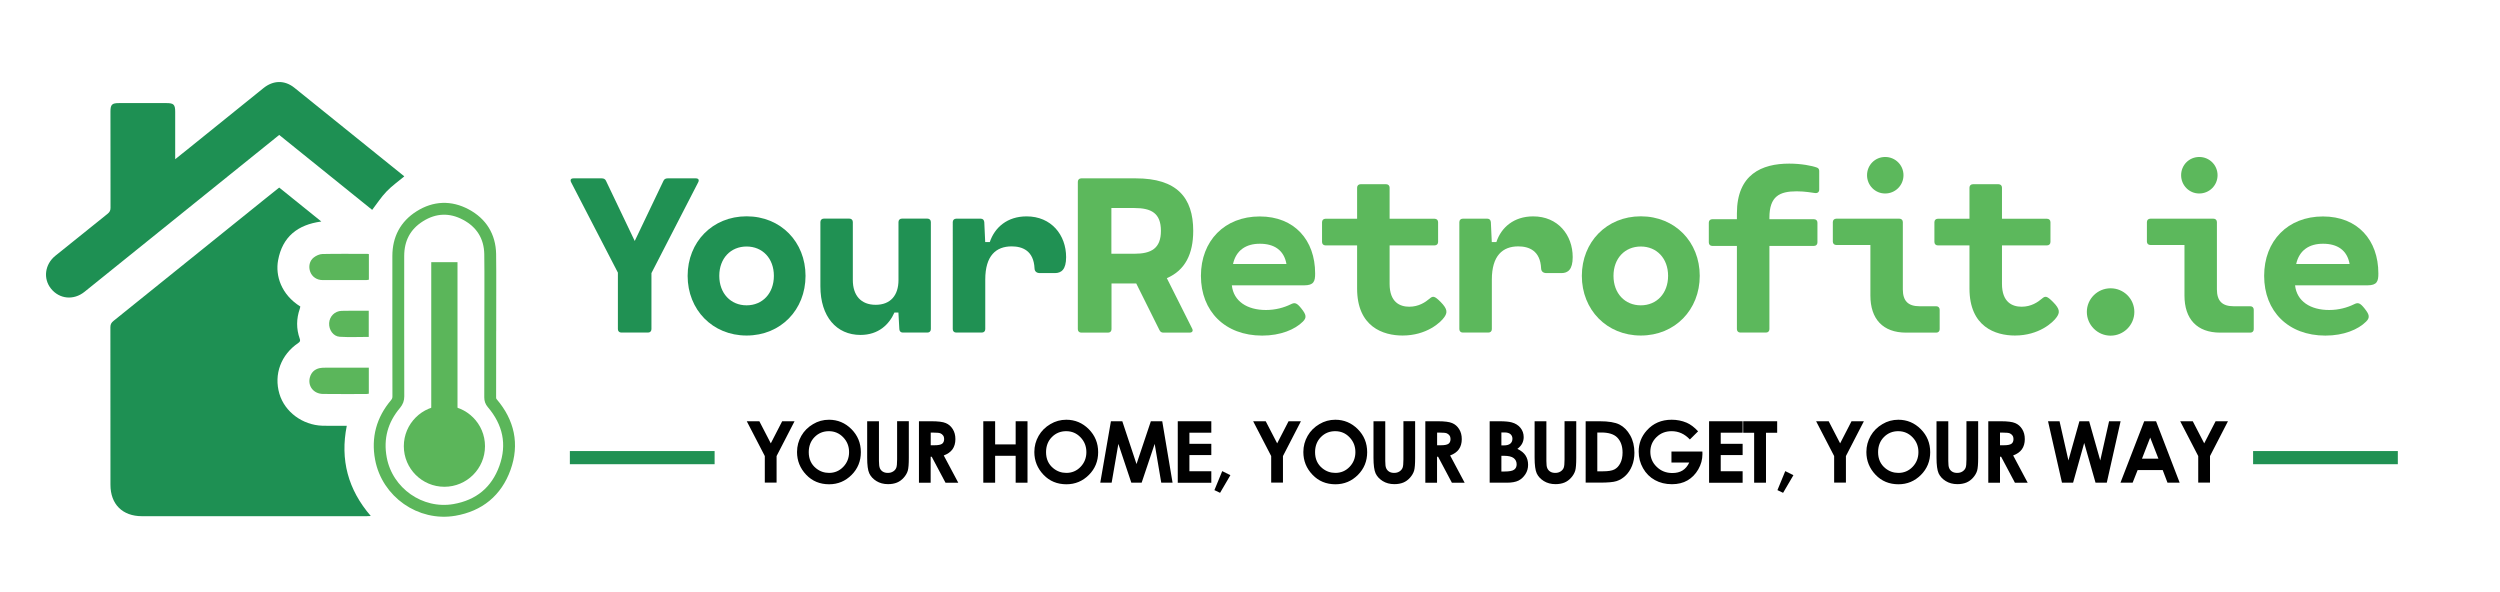 <?xml version="1.0" encoding="utf-8"?>
<!-- Generator: Adobe Illustrator 27.4.0, SVG Export Plug-In . SVG Version: 6.00 Build 0)  -->
<svg version="1.1" id="Layer_1" xmlns="http://www.w3.org/2000/svg" xmlns:xlink="http://www.w3.org/1999/xlink" x="0px" y="0px"
	 viewBox="0 0 380 90" style="enable-background:new 0 0 380 90;" xml:space="preserve">
<style type="text/css">
	.st0{fill:none;}
	.st1{fill:#209153;}
	.st2{fill:#5CB85C;}
	.st3{fill:#209153;stroke:#209153;stroke-width:2;stroke-miterlimit:10;}
	.st4{fill:#1E9053;}
	.st5{fill:none;stroke:#5BB65A;stroke-width:1.8;stroke-miterlimit:10;}
	.st6{fill:#5BB65B;}
	.st7{fill:#5BB65A;}
</style>
<g>
	<rect x="85.7" y="18.01" class="st0" width="285.65" height="52.34"/>
	<path class="st1" d="M105.76,27.11c0.42,0,0.56,0.25,0.35,0.63l-7.09,13.77v8.52c0,0.32-0.21,0.52-0.52,0.52h-4.06
		c-0.31,0-0.52-0.21-0.52-0.52v-8.59l-7.09-13.7c-0.21-0.39-0.07-0.63,0.35-0.63h4.29c0.28,0,0.51,0.1,0.63,0.35l4.38,9.17
		l4.38-9.17c0.12-0.25,0.35-0.35,0.63-0.35H105.76z"/>
	<path class="st1" d="M104.52,41.93c0-5.15,3.78-9.05,8.96-9.05c5.2,0,8.96,3.9,8.96,9.05S118.68,51,113.48,51
		C108.3,51,104.52,47.08,104.52,41.93z M117.63,41.93c0-2.66-1.73-4.46-4.15-4.46c-2.42,0-4.15,1.8-4.15,4.46s1.73,4.48,4.15,4.48
		C115.9,46.41,117.63,44.59,117.63,41.93z"/>
	<path class="st1" d="M140.97,33.23c0.31,0,0.52,0.21,0.52,0.52v16.28c0,0.32-0.21,0.52-0.52,0.52h-3.75
		c-0.31,0-0.51-0.21-0.52-0.52l-0.14-2.52h-0.61c-0.79,1.79-2.4,3.4-5.16,3.4c-3.64,0-6.09-2.78-6.09-7.39v-9.77
		c0-0.31,0.21-0.52,0.52-0.52h3.89c0.31,0,0.52,0.21,0.52,0.52v8.82c0,2.33,1.23,3.76,3.47,3.76c2.26,0,3.47-1.44,3.47-3.76v-8.82
		c0-0.31,0.21-0.52,0.52-0.52H140.97z"/>
	<path class="st1" d="M162.05,39.08c0,1.89-0.72,2.43-1.72,2.43h-2.27c-0.46,0-0.79-0.23-0.81-0.7c-0.12-2.73-1.87-3.36-3.48-3.36
		c-2.36,0-4.01,1.4-4.01,5.04v7.54c0,0.32-0.21,0.52-0.53,0.52h-3.89c-0.31,0-0.52-0.21-0.52-0.52V33.76c0-0.31,0.21-0.52,0.52-0.52
		h3.75c0.31,0,0.49,0.21,0.52,0.52l0.14,3.03h0.7c0.74-2.22,2.66-3.9,5.58-3.9C159.81,32.88,162.05,35.73,162.05,39.08z"/>
	<path class="st2" d="M164.35,50.56c-0.31,0-0.52-0.21-0.52-0.52v-22.4c0-0.32,0.21-0.53,0.52-0.53h8.3c6.2,0,8.72,2.89,8.72,7.98
		c0,3.48-1.21,5.99-4.01,7.19l3.85,7.67c0.19,0.37,0,0.61-0.4,0.61h-3.97c-0.3,0-0.47-0.12-0.61-0.4l-3.52-7.07h-3.76v6.95
		c0,0.32-0.21,0.52-0.52,0.52H164.35z M168.93,38.57h3.5c2.57,0,4.03-0.82,4.03-3.48c0-2.68-1.45-3.47-4.03-3.47h-3.5V38.57z"/>
	<path class="st2" d="M198.25,43.37h-11.01c0.26,2.43,2.34,3.75,5.18,3.75c1.47,0,2.76-0.37,3.76-0.86
		c0.63-0.32,0.93-0.25,1.64,0.65c0.72,0.91,0.84,1.36,0.21,1.98c-1.19,1.19-3.38,2.12-6.18,2.12c-5.64,0-9.31-3.69-9.31-9.08
		c0-5.32,3.59-9.03,8.94-9.03c5.3,0,8.42,3.62,8.42,8.66C199.91,42.75,199.7,43.37,198.25,43.37z M187.42,40.13h8.12
		c-0.37-2.12-1.89-3.08-4.01-3.08C189.4,37.03,187.87,38.05,187.42,40.13z"/>
	<path class="st2" d="M219.54,48.2c-0.56,0.82-2.71,2.8-6.35,2.8c-2.94,0-6.91-1.31-6.91-7.14v-6.56h-4.81
		c-0.31,0-0.52-0.21-0.52-0.52v-3.01c0-0.31,0.21-0.52,0.52-0.52h4.81v-4.73c0-0.31,0.21-0.52,0.53-0.52h3.88
		c0.32,0,0.53,0.21,0.53,0.52v4.73h6.84c0.32,0,0.53,0.21,0.53,0.52v3.01c0,0.31-0.21,0.52-0.53,0.52h-6.84v5.85
		c0,2.8,1.58,3.47,2.98,3.47c1.45,0,2.45-0.68,3.1-1.23c0.51-0.44,0.75-0.42,1.68,0.51C220.09,47.02,219.99,47.55,219.54,48.2z"/>
	<path class="st2" d="M239.05,39.08c0,1.89-0.72,2.43-1.71,2.43h-2.28c-0.46,0-0.79-0.23-0.81-0.7c-0.12-2.73-1.87-3.36-3.48-3.36
		c-2.36,0-4.01,1.4-4.01,5.04v7.54c0,0.32-0.21,0.52-0.53,0.52h-3.89c-0.31,0-0.52-0.21-0.52-0.52V33.76c0-0.31,0.21-0.52,0.52-0.52
		h3.75c0.31,0,0.49,0.21,0.52,0.52l0.14,3.03h0.7c0.73-2.22,2.66-3.9,5.58-3.9C236.81,32.88,239.05,35.73,239.05,39.08z"/>
	<path class="st2" d="M240.44,41.93c0-5.15,3.78-9.05,8.96-9.05c5.2,0,8.96,3.9,8.96,9.05S254.6,51,249.4,51
		C244.22,51,240.44,47.08,240.44,41.93z M253.55,41.93c0-2.66-1.73-4.46-4.15-4.46s-4.15,1.8-4.15,4.46s1.73,4.48,4.15,4.48
		S253.55,44.59,253.55,41.93z"/>
	<path class="st2" d="M276.52,25.97v2.85c0,0.35-0.23,0.58-0.65,0.52c-0.46-0.05-1.47-0.26-2.77-0.26c-2.61,0-4.15,0.75-4.15,4.01
		v0.23h6.77c0.32,0,0.53,0.21,0.53,0.52v3.01c0,0.32-0.21,0.53-0.53,0.53h-6.77v12.65c0,0.32-0.21,0.52-0.53,0.52h-3.89
		c-0.31,0-0.52-0.21-0.52-0.52V37.38h-3.75c-0.31,0-0.52-0.21-0.52-0.53v-3.01c0-0.31,0.21-0.52,0.52-0.52h3.75v-0.89
		c0-5.93,3.78-7.56,7.95-7.56c1.82,0,3.48,0.32,4.24,0.61C276.36,25.55,276.52,25.69,276.52,25.97z"/>
	<path class="st2" d="M294.31,46.55c0.31,0,0.52,0.21,0.52,0.53v2.96c0,0.32-0.21,0.52-0.52,0.52h-4.57c-3.55,0-5.44-2.08-5.44-5.64
		v-7.68h-5.18c-0.32,0-0.53-0.21-0.53-0.52v-2.96c0-0.31,0.21-0.52,0.53-0.52h9.59c0.31,0,0.52,0.21,0.52,0.52v10.22
		c0,1.75,0.79,2.57,2.54,2.57H294.31z M283.79,26.63c0-1.54,1.22-2.77,2.76-2.77c1.54,0,2.78,1.23,2.78,2.77
		c0,1.54-1.24,2.78-2.78,2.78C285.02,29.42,283.79,28.17,283.79,26.63z"/>
	<path class="st2" d="M312.62,48.2c-0.56,0.82-2.71,2.8-6.35,2.8c-2.94,0-6.91-1.31-6.91-7.14v-6.56h-4.81
		c-0.31,0-0.52-0.21-0.52-0.52v-3.01c0-0.31,0.21-0.52,0.52-0.52h4.81v-4.73c0-0.31,0.21-0.52,0.53-0.52h3.88
		c0.32,0,0.53,0.21,0.53,0.52v4.73h6.84c0.32,0,0.53,0.21,0.53,0.52v3.01c0,0.31-0.21,0.52-0.53,0.52h-6.84v5.85
		c0,2.8,1.58,3.47,2.98,3.47c1.45,0,2.45-0.68,3.1-1.23c0.51-0.44,0.75-0.42,1.68,0.51C313.18,47.02,313.07,47.55,312.62,48.2z"/>
	<path class="st2" d="M317.2,47.41c0-1.99,1.63-3.59,3.61-3.59s3.61,1.59,3.61,3.59c0,2-1.63,3.61-3.61,3.61S317.2,49.4,317.2,47.41
		z"/>
	<path class="st2" d="M342.05,46.55c0.31,0,0.52,0.21,0.52,0.53v2.96c0,0.32-0.21,0.52-0.52,0.52h-4.57c-3.55,0-5.44-2.08-5.44-5.64
		v-7.68h-5.18c-0.32,0-0.53-0.21-0.53-0.52v-2.96c0-0.31,0.21-0.52,0.53-0.52h9.59c0.31,0,0.52,0.21,0.52,0.52v10.22
		c0,1.75,0.79,2.57,2.54,2.57H342.05z M331.53,26.63c0-1.54,1.22-2.77,2.76-2.77c1.54,0,2.78,1.23,2.78,2.77
		c0,1.54-1.24,2.78-2.78,2.78C332.76,29.42,331.53,28.17,331.53,26.63z"/>
	<path class="st2" d="M359.86,43.37h-11.01c0.26,2.43,2.34,3.75,5.18,3.75c1.47,0,2.76-0.37,3.76-0.86
		c0.63-0.32,0.93-0.25,1.64,0.65c0.72,0.91,0.84,1.36,0.21,1.98c-1.19,1.19-3.38,2.12-6.18,2.12c-5.64,0-9.31-3.69-9.31-9.08
		c0-5.32,3.59-9.03,8.94-9.03c5.3,0,8.42,3.62,8.42,8.66C361.52,42.75,361.31,43.37,359.86,43.37z M349.02,40.13h8.12
		c-0.37-2.12-1.89-3.08-4.01-3.08C351,37.03,349.48,38.05,349.02,40.13z"/>
</g>
<g>
	<path d="M113.51,64.03h1.91l1.74,3.36l1.73-3.36h1.88l-2.73,5.29v4.04h-1.79v-4.04L113.51,64.03z"/>
	<path d="M126.01,63.8c1.32,0,2.46,0.48,3.41,1.43c0.95,0.96,1.43,2.12,1.43,3.5c0,1.36-0.47,2.52-1.41,3.46
		c-0.94,0.94-2.08,1.42-3.41,1.42c-1.4,0-2.57-0.48-3.49-1.45s-1.39-2.12-1.39-3.45c0-0.89,0.22-1.71,0.65-2.46
		c0.43-0.75,1.03-1.34,1.78-1.78C124.32,64.02,125.13,63.8,126.01,63.8z M125.99,65.54c-0.86,0-1.59,0.3-2.18,0.9
		s-0.88,1.37-0.88,2.29c0,1.03,0.37,1.85,1.11,2.45c0.58,0.47,1.24,0.7,1.98,0.7c0.84,0,1.56-0.3,2.15-0.91s0.89-1.36,0.89-2.25
		c0-0.89-0.3-1.64-0.9-2.26C127.57,65.85,126.84,65.54,125.99,65.54z"/>
	<path d="M131.82,64.03h1.78v6.04c0,0.52,0.05,0.89,0.14,1.1c0.09,0.21,0.24,0.39,0.45,0.52c0.21,0.13,0.46,0.19,0.76,0.19
		c0.31,0,0.58-0.07,0.81-0.22c0.23-0.14,0.38-0.33,0.47-0.55c0.09-0.22,0.13-0.65,0.13-1.27v-5.82h1.78v5.57
		c0,0.94-0.05,1.59-0.16,1.96s-0.31,0.71-0.61,1.05c-0.3,0.34-0.64,0.59-1.03,0.75s-0.84,0.24-1.36,0.24
		c-0.68,0-1.27-0.16-1.77-0.47c-0.5-0.31-0.86-0.7-1.08-1.17s-0.32-1.26-0.32-2.37V64.03z"/>
	<path d="M139.68,64.03h1.88c1.03,0,1.77,0.09,2.2,0.28c0.44,0.18,0.79,0.49,1.06,0.92c0.27,0.43,0.4,0.93,0.4,1.52
		c0,0.61-0.15,1.13-0.44,1.54c-0.29,0.41-0.74,0.72-1.33,0.94l2.21,4.15h-1.94l-2.1-3.96h-0.16v3.96h-1.78V64.03z M141.46,67.68
		h0.56c0.56,0,0.95-0.07,1.17-0.22c0.21-0.15,0.32-0.4,0.32-0.74c0-0.2-0.05-0.38-0.16-0.53c-0.11-0.15-0.25-0.26-0.42-0.33
		c-0.18-0.07-0.5-0.1-0.97-0.1h-0.49V67.68z"/>
	<path d="M149.46,64.03h1.8v3.52h3.12v-3.52h1.8v9.34h-1.8v-4.09h-3.12v4.09h-1.8V64.03z"/>
	<path d="M162.08,63.8c1.32,0,2.46,0.48,3.41,1.43c0.95,0.96,1.43,2.12,1.43,3.5c0,1.36-0.47,2.52-1.41,3.46
		c-0.94,0.94-2.08,1.42-3.41,1.42c-1.4,0-2.57-0.48-3.49-1.45s-1.39-2.12-1.39-3.45c0-0.89,0.22-1.71,0.65-2.46
		c0.43-0.75,1.03-1.34,1.78-1.78C160.4,64.02,161.21,63.8,162.08,63.8z M162.06,65.54c-0.86,0-1.59,0.3-2.18,0.9S159,67.8,159,68.73
		c0,1.03,0.37,1.85,1.11,2.45c0.58,0.47,1.24,0.7,1.98,0.7c0.84,0,1.56-0.3,2.15-0.91s0.89-1.36,0.89-2.25c0-0.89-0.3-1.64-0.9-2.26
		C163.64,65.85,162.92,65.54,162.06,65.54z"/>
	<path d="M168.86,64.03h1.73l2.16,6.51l2.18-6.51h1.73l1.57,9.34h-1.72l-1-5.9l-1.98,5.9h-1.57l-1.97-5.9l-1.02,5.9h-1.73
		L168.86,64.03z"/>
	<path d="M179.02,64.03h5.1v1.74h-3.33v1.69h3.33v1.71h-3.33v2.46h3.33v1.75h-5.1V64.03z"/>
	<path d="M185.78,71.61l1.24,0.62l-1.57,2.68l-0.86-0.41L185.78,71.61z"/>
	<path d="M190.48,64.03h1.91l1.74,3.36l1.73-3.36h1.88l-2.73,5.29v4.04h-1.79v-4.04L190.48,64.03z"/>
	<path d="M202.97,63.8c1.32,0,2.46,0.48,3.41,1.43s1.43,2.12,1.43,3.5c0,1.36-0.47,2.52-1.41,3.46s-2.08,1.42-3.41,1.42
		c-1.4,0-2.57-0.48-3.49-1.45c-0.93-0.97-1.39-2.12-1.39-3.45c0-0.89,0.22-1.71,0.65-2.46s1.03-1.34,1.78-1.78
		C201.29,64.02,202.1,63.8,202.97,63.8z M202.95,65.54c-0.87,0-1.59,0.3-2.18,0.9c-0.59,0.6-0.88,1.37-0.88,2.29
		c0,1.03,0.37,1.85,1.11,2.45c0.58,0.47,1.24,0.7,1.98,0.7c0.84,0,1.56-0.3,2.15-0.91c0.59-0.61,0.89-1.36,0.89-2.25
		c0-0.89-0.3-1.64-0.9-2.26C204.54,65.85,203.81,65.54,202.95,65.54z"/>
	<path d="M208.78,64.03h1.78v6.04c0,0.52,0.04,0.89,0.14,1.1c0.09,0.21,0.24,0.39,0.45,0.52c0.21,0.13,0.46,0.19,0.76,0.19
		c0.31,0,0.58-0.07,0.81-0.22s0.38-0.33,0.47-0.55c0.09-0.22,0.13-0.65,0.13-1.27v-5.82h1.78v5.57c0,0.94-0.05,1.59-0.16,1.96
		c-0.11,0.36-0.31,0.71-0.61,1.05c-0.3,0.34-0.64,0.59-1.03,0.75c-0.39,0.16-0.84,0.24-1.36,0.24c-0.68,0-1.27-0.16-1.77-0.47
		c-0.5-0.31-0.86-0.7-1.08-1.17c-0.21-0.47-0.32-1.26-0.32-2.37V64.03z"/>
	<path d="M216.65,64.03h1.88c1.03,0,1.77,0.09,2.2,0.28c0.44,0.18,0.79,0.49,1.06,0.92c0.27,0.43,0.4,0.93,0.4,1.52
		c0,0.61-0.15,1.13-0.44,1.54c-0.29,0.41-0.74,0.72-1.33,0.94l2.21,4.15h-1.94l-2.1-3.96h-0.16v3.96h-1.78V64.03z M218.43,67.68
		h0.56c0.57,0,0.95-0.07,1.17-0.22s0.32-0.4,0.32-0.74c0-0.2-0.05-0.38-0.16-0.53c-0.11-0.15-0.25-0.26-0.42-0.33
		c-0.18-0.07-0.5-0.1-0.97-0.1h-0.49V67.68z"/>
	<path d="M226.43,73.37v-9.34h1.47c0.85,0,1.47,0.06,1.87,0.17c0.56,0.15,1,0.42,1.33,0.82c0.33,0.4,0.5,0.88,0.5,1.42
		c0,0.36-0.08,0.68-0.23,0.97s-0.39,0.56-0.73,0.82c0.57,0.27,0.98,0.6,1.24,1c0.26,0.4,0.39,0.87,0.39,1.42
		c0,0.52-0.13,1-0.41,1.43s-0.62,0.75-1.05,0.97c-0.43,0.21-1.02,0.32-1.77,0.32H226.43z M228.21,65.73v1.97h0.39
		c0.43,0,0.75-0.09,0.97-0.27c0.21-0.18,0.32-0.43,0.32-0.74c0-0.29-0.1-0.52-0.3-0.7c-0.2-0.17-0.5-0.26-0.91-0.26H228.21z
		 M228.21,69.28v2.39h0.45c0.74,0,1.24-0.09,1.49-0.28c0.26-0.19,0.38-0.46,0.38-0.81c0-0.4-0.15-0.72-0.45-0.95
		c-0.3-0.23-0.8-0.35-1.5-0.35H228.21z"/>
	<path d="M233.27,64.03h1.78v6.04c0,0.52,0.04,0.89,0.14,1.1c0.09,0.21,0.24,0.39,0.45,0.52c0.21,0.13,0.46,0.19,0.76,0.19
		c0.31,0,0.58-0.07,0.81-0.22s0.38-0.33,0.47-0.55c0.09-0.22,0.13-0.65,0.13-1.27v-5.82h1.78v5.57c0,0.94-0.05,1.59-0.16,1.96
		c-0.11,0.36-0.31,0.71-0.61,1.05c-0.3,0.34-0.64,0.59-1.03,0.75c-0.39,0.16-0.84,0.24-1.36,0.24c-0.68,0-1.27-0.16-1.77-0.47
		c-0.5-0.31-0.86-0.7-1.08-1.17c-0.21-0.47-0.32-1.26-0.32-2.37V64.03z"/>
	<path d="M241.03,64.03h2.11c1.36,0,2.37,0.17,3.02,0.5c0.66,0.34,1.2,0.88,1.63,1.64c0.43,0.76,0.64,1.64,0.64,2.65
		c0,0.72-0.12,1.38-0.36,1.98c-0.24,0.6-0.57,1.1-0.99,1.5c-0.42,0.4-0.88,0.67-1.37,0.83s-1.34,0.23-2.55,0.23h-2.14V64.03z
		 M242.79,65.75v5.89h0.82c0.81,0,1.4-0.09,1.77-0.28s0.67-0.5,0.9-0.94c0.23-0.44,0.35-0.98,0.35-1.63c0-0.99-0.28-1.76-0.83-2.31
		c-0.5-0.49-1.3-0.74-2.41-0.74H242.79z"/>
	<path d="M258.11,65.56l-1.25,1.24c-0.79-0.84-1.71-1.26-2.77-1.26c-0.92,0-1.69,0.3-2.31,0.91s-0.93,1.35-0.93,2.22
		c0,0.9,0.32,1.67,0.97,2.29c0.64,0.63,1.44,0.94,2.38,0.94c0.61,0,1.13-0.13,1.55-0.39s0.76-0.66,1.02-1.21h-2.71v-1.67h4.7
		l0.01,0.39c0,0.82-0.21,1.59-0.63,2.32c-0.42,0.73-0.97,1.29-1.64,1.68s-1.46,0.58-2.37,0.58c-0.97,0-1.83-0.21-2.59-0.63
		s-1.36-1.02-1.8-1.8s-0.66-1.62-0.66-2.52c0-1.24,0.41-2.31,1.23-3.22c0.97-1.09,2.23-1.63,3.78-1.63c0.81,0,1.57,0.15,2.28,0.45
		C256.95,64.5,257.54,64.94,258.11,65.56z"/>
	<path d="M259.78,64.03h5.1v1.74h-3.33v1.69h3.33v1.71h-3.33v2.46h3.33v1.75h-5.1V64.03z"/>
	<path d="M264.97,64.03h5.16v1.75h-1.7v7.59h-1.8v-7.59h-1.66V64.03z"/>
	<path d="M271.36,71.61l1.24,0.62l-1.57,2.68l-0.86-0.41L271.36,71.61z"/>
	<path d="M276.05,64.03h1.91l1.74,3.36l1.73-3.36h1.88l-2.73,5.29v4.04h-1.79v-4.04L276.05,64.03z"/>
	<path d="M288.55,63.8c1.32,0,2.46,0.48,3.41,1.43c0.95,0.96,1.43,2.12,1.43,3.5c0,1.36-0.47,2.52-1.41,3.46
		c-0.94,0.94-2.08,1.42-3.41,1.42c-1.4,0-2.57-0.48-3.49-1.45s-1.39-2.12-1.39-3.45c0-0.89,0.22-1.71,0.65-2.46s1.03-1.34,1.78-1.78
		C286.86,64.02,287.68,63.8,288.55,63.8z M288.53,65.54c-0.86,0-1.59,0.3-2.18,0.9s-0.88,1.37-0.88,2.29c0,1.03,0.37,1.85,1.11,2.45
		c0.58,0.47,1.24,0.7,1.98,0.7c0.84,0,1.56-0.3,2.15-0.91s0.89-1.36,0.89-2.25c0-0.89-0.3-1.64-0.9-2.26
		C290.11,65.85,289.38,65.54,288.53,65.54z"/>
	<path d="M294.36,64.03h1.78v6.04c0,0.52,0.04,0.89,0.14,1.1c0.09,0.21,0.24,0.39,0.45,0.52c0.21,0.13,0.46,0.19,0.76,0.19
		c0.31,0,0.58-0.07,0.81-0.22s0.38-0.33,0.47-0.55c0.09-0.22,0.13-0.65,0.13-1.27v-5.82h1.78v5.57c0,0.94-0.05,1.59-0.16,1.96
		c-0.11,0.36-0.31,0.71-0.61,1.05c-0.3,0.34-0.64,0.59-1.03,0.75c-0.39,0.16-0.84,0.24-1.36,0.24c-0.68,0-1.27-0.16-1.77-0.47
		c-0.5-0.31-0.86-0.7-1.08-1.17c-0.21-0.47-0.32-1.26-0.32-2.37V64.03z"/>
	<path d="M302.23,64.03h1.88c1.03,0,1.77,0.09,2.2,0.28c0.44,0.18,0.79,0.49,1.06,0.92c0.27,0.43,0.4,0.93,0.4,1.52
		c0,0.61-0.15,1.13-0.44,1.54c-0.29,0.41-0.74,0.72-1.33,0.94l2.21,4.15h-1.94l-2.1-3.96H304v3.96h-1.78V64.03z M304,67.68h0.56
		c0.57,0,0.95-0.07,1.17-0.22s0.32-0.4,0.32-0.74c0-0.2-0.05-0.38-0.16-0.53c-0.11-0.15-0.25-0.26-0.42-0.33
		c-0.18-0.07-0.5-0.1-0.97-0.1H304V67.68z"/>
	<path d="M311.3,64.03h1.75l1.35,5.96l1.67-5.96h1.48l1.69,5.96l1.34-5.96h1.75l-2.1,9.34h-1.71l-1.72-6.04l-1.69,6.04h-1.69
		L311.3,64.03z"/>
	<path d="M325.92,64.03h1.8l3.59,9.34h-1.85l-0.73-1.92h-3.81l-0.76,1.92h-1.85L325.92,64.03z M326.83,66.51l-1.25,3.21h2.5
		L326.83,66.51z"/>
	<path d="M331.39,64.03h1.91l1.74,3.36l1.73-3.36h1.88l-2.73,5.29v4.04h-1.79v-4.04L331.39,64.03z"/>
</g>
<line class="st3" x1="86.62" y1="69.56" x2="108.62" y2="69.56"/>
<line class="st3" x1="342.47" y1="69.56" x2="364.47" y2="69.56"/>
<g>
	<path class="st4" d="M42.44,28.51c2.13,1.72,4.23,3.41,6.4,5.16c-3.6,0.48-5.91,2.32-6.57,5.89c-0.43,2.32,0.45,5.2,3.38,7.03
		c-0.03,0.11-0.04,0.23-0.08,0.34c-0.53,1.52-0.55,3.03-0.01,4.55c0.11,0.3,0.06,0.46-0.22,0.65c-2.64,1.79-3.74,4.77-2.87,7.73
		c0.81,2.74,3.5,4.75,6.54,4.85c1.02,0.03,2.05,0.01,3.08,0.01c0.19,0,0.39,0,0.62,0c-1.03,5.17,0.19,9.7,3.65,13.71
		c-0.28,0.01-0.47,0.03-0.66,0.03c-11.37,0-22.75,0-34.12,0c-2.97,0-4.79-1.82-4.79-4.77c0-7.99,0-15.98-0.01-23.97
		c0-0.43,0.15-0.68,0.47-0.94c7.73-6.21,15.44-12.43,23.16-18.65C41.07,29.6,41.73,29.07,42.44,28.51z"/>
	<g id="XMLID_00000132770068129796376720000017800200612364730241_">
		<g>
		</g>
		<g>
			<path class="st5" d="M74.52,49.44c0,3.66,0,7.31-0.01,10.97c0,0.35,0.09,0.6,0.31,0.87c2.49,2.92,3.23,6.24,1.93,9.85
				c-1.29,3.58-3.92,5.73-7.69,6.38c-5.16,0.88-10.2-2.65-11.16-7.81c-0.58-3.12,0.19-5.89,2.23-8.3c0.29-0.36,0.42-0.69,0.42-1.15
				c-0.02-7.11-0.01-14.22-0.01-21.34c0-2.59,1.07-4.65,3.26-6.03c2.26-1.43,4.67-1.52,7.02-0.26c2.35,1.25,3.64,3.31,3.69,5.99
				C74.56,42.22,74.51,45.83,74.52,49.44C74.51,49.44,74.51,49.44,74.52,49.44z"/>
		</g>
	</g>
	<path class="st4" d="M61.45,26.81c-0.92,0.77-1.9,1.46-2.71,2.31c-0.8,0.83-1.43,1.82-2.17,2.78c-4.66-3.76-9.38-7.56-14.13-11.39
		c-1.18,0.95-2.34,1.88-3.5,2.82c-8.7,7.01-17.4,14.02-26.1,21.03c-1.64,1.32-3.81,1.11-5.09-0.49c-1.22-1.52-0.94-3.69,0.66-4.99
		c2.64-2.14,5.29-4.27,7.95-6.39c0.31-0.25,0.44-0.5,0.44-0.9c-0.01-4.88-0.01-9.75-0.01-14.63c0-1.07,0.23-1.29,1.3-1.29
		c2.41,0,4.82,0,7.23,0c1.09,0,1.31,0.23,1.31,1.34c0,2.16,0,4.32,0,6.48c0,0.19,0,0.38,0,0.71c0.8-0.64,1.48-1.18,2.16-1.73
		c3.75-3.03,7.51-6.05,11.26-9.08c1.49-1.2,3.22-1.24,4.7-0.05c5.47,4.4,10.93,8.8,16.39,13.21C61.27,26.63,61.38,26.75,61.45,26.81
		z"/>
	<path class="st6" d="M56.06,55.88c0,1.36,0,2.64,0,3.96c-0.15,0.02-0.27,0.05-0.39,0.05c-2.19,0-4.39,0.02-6.58-0.01
		c-1.44-0.02-2.36-1.22-1.98-2.55c0.21-0.73,0.71-1.2,1.45-1.37c0.28-0.06,0.57-0.07,0.86-0.07c2.01-0.01,4.03,0,6.04,0
		C55.65,55.88,55.84,55.88,56.06,55.88z"/>
	<path class="st6" d="M56.07,38.63c0,1.3,0,2.58,0,3.88c-0.13,0.02-0.25,0.06-0.37,0.06c-2.23,0-4.46,0.01-6.69,0
		c-0.85,0-1.57-0.5-1.85-1.24c-0.3-0.78-0.13-1.69,0.54-2.2c0.36-0.28,0.87-0.51,1.31-0.52c2.28-0.05,4.57-0.02,6.85-0.02
		C55.91,38.58,55.96,38.61,56.07,38.63z"/>
	<path class="st6" d="M56.05,51.21c-1.49,0-2.95,0.07-4.4-0.02c-1-0.06-1.68-1.05-1.62-2.09c0.06-1.01,0.85-1.82,1.9-1.85
		c1.13-0.04,2.27-0.01,3.4-0.02c0.23,0,0.46,0,0.72,0C56.05,48.58,56.05,49.87,56.05,51.21z"/>
</g>
<circle class="st7" cx="67.55" cy="67.82" r="6.17"/>
<rect x="65.55" y="39.85" class="st7" width="3.99" height="22.98"/>
</svg>
